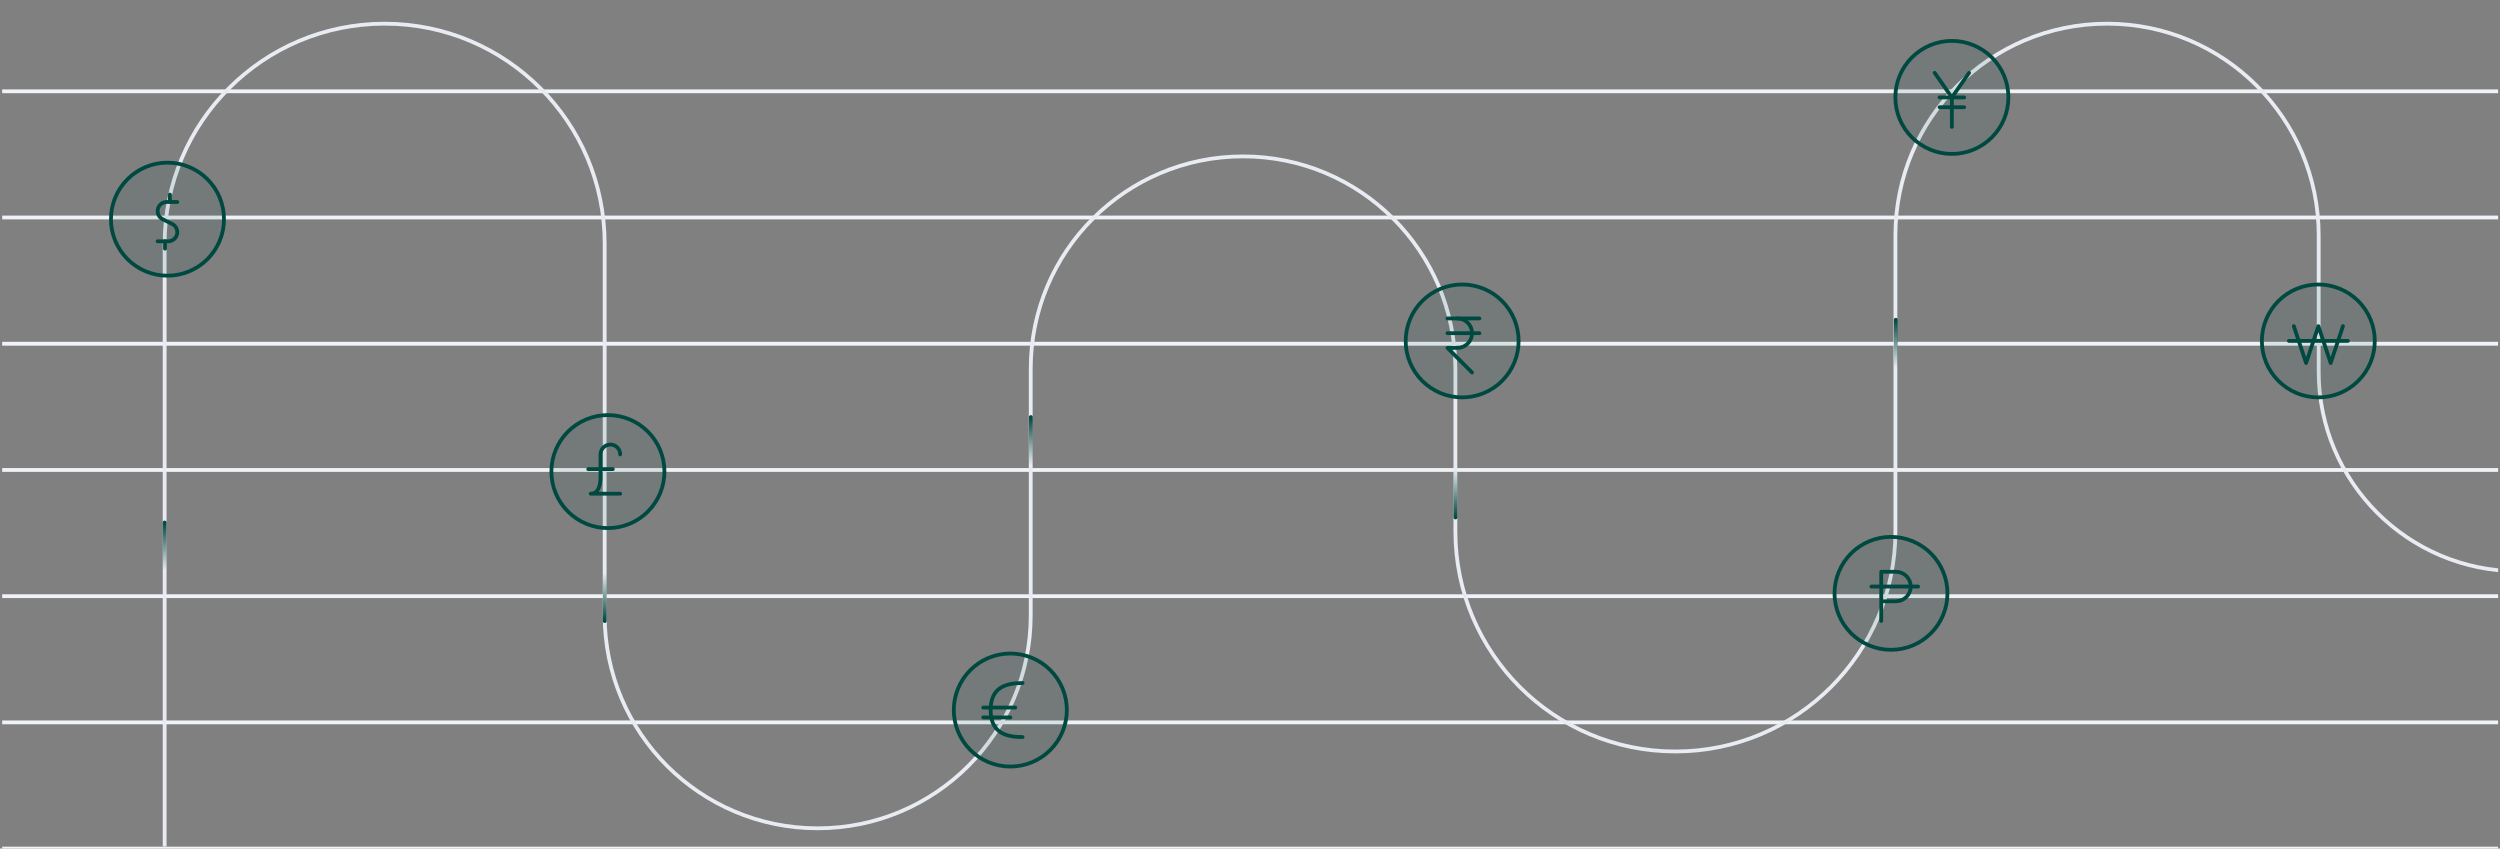 <svg width="657" height="223" viewBox="0 0 657 223" fill="none" xmlns="http://www.w3.org/2000/svg">
<rect x="0" y="0" width="657" height="223" fill="#808080" stroke="none"/>
<g clip-path="url(#clip0_10272_59495)">
<path d="M0.574 24H659.991" stroke="#EFF2F6"/>
<path d="M0.574 57.166H659.991" stroke="#EFF2F6"/>
<path d="M0.574 90.333H659.991" stroke="#EFF2F6"/>
<path d="M0.574 123.5H659.991" stroke="#EFF2F6"/>
<path d="M0.574 156.667H659.991" stroke="#EFF2F6"/>
<path d="M0.574 189.833H659.991" stroke="#EFF2F6"/>
<path d="M0.574 223H659.991" stroke="#EFF2F6"/>
<path d="M43.268 222.449V64.042C43.268 32.109 69.154 6.223 101.087 6.223V6.223C133.02 6.223 158.907 32.109 158.907 64.042V161.693C158.907 192.612 183.972 217.677 214.891 217.677V217.677C245.81 217.677 270.875 192.612 270.875 161.693V96.898C270.875 66.081 295.857 41.098 326.675 41.098V41.098C357.493 41.098 382.476 66.081 382.476 96.898V139.667C382.476 171.599 408.362 197.486 440.295 197.486V197.486C472.228 197.486 498.115 171.599 498.115 139.667V61.84C498.115 31.123 523.015 6.223 553.732 6.223V6.223C584.448 6.223 609.349 31.123 609.349 61.84V97.633C609.349 126.626 632.852 150.129 661.845 150.129V150.129" stroke="#E8ECF2"/>
<g clip-path="url(#clip1_10272_59495)">
<path d="M29.156 57.599C29.156 61.539 30.721 65.317 33.507 68.103C36.293 70.888 40.071 72.454 44.01 72.454C47.95 72.454 51.728 70.888 54.514 68.103C57.3 65.317 58.865 61.539 58.865 57.599C58.865 55.649 58.48 53.717 57.734 51.915C56.987 50.113 55.893 48.475 54.514 47.096C53.135 45.717 51.497 44.622 49.695 43.876C47.893 43.129 45.961 42.745 44.01 42.745C42.06 42.745 40.128 43.129 38.326 43.876C36.524 44.622 34.886 45.717 33.507 47.096C32.128 48.475 31.033 50.113 30.287 51.915C29.541 53.717 29.156 55.649 29.156 57.599Z" fill="#004940" fill-opacity="0.1" stroke="#004940" stroke-linecap="round" stroke-linejoin="round"/>
<path d="M46.589 53.078H43.822C43.282 53.078 42.759 53.261 42.336 53.595C41.913 53.93 41.616 54.398 41.492 54.923C41.368 55.448 41.425 55.999 41.654 56.487C41.882 56.976 42.269 57.373 42.751 57.614L45.27 58.875C45.752 59.117 46.139 59.514 46.367 60.002C46.596 60.491 46.653 61.042 46.529 61.567C46.405 62.092 46.107 62.559 45.685 62.894C45.262 63.229 44.738 63.411 44.199 63.411H41.422" stroke="#004940" stroke-linecap="round" stroke-linejoin="round"/>
<path d="M43.364 63.412V65.349" stroke="#004940" stroke-linecap="round" stroke-linejoin="round"/>
<path d="M44.656 51.141V53.078" stroke="#004940" stroke-linecap="round" stroke-linejoin="round"/>
</g>
<g clip-path="url(#clip2_10272_59495)">
<path d="M144.906 123.933C144.906 127.872 146.471 131.651 149.257 134.436C152.043 137.222 155.821 138.787 159.76 138.787C163.7 138.787 167.478 137.222 170.264 134.436C173.05 131.651 174.615 127.872 174.615 123.933C174.615 121.982 174.23 120.051 173.484 118.248C172.737 116.446 171.643 114.809 170.264 113.429C168.885 112.05 167.247 110.956 165.445 110.209C163.643 109.463 161.711 109.079 159.76 109.079C157.81 109.079 155.878 109.463 154.076 110.209C152.274 110.956 150.636 112.05 149.257 113.429C147.878 114.809 146.783 116.446 146.037 118.248C145.29 120.051 144.906 121.982 144.906 123.933Z" fill="#004940" fill-opacity="0.1" stroke="#004940" stroke-linecap="round" stroke-linejoin="round"/>
<path d="M154.594 123.287H161.052" stroke="#004940" stroke-linecap="round" stroke-linejoin="round"/>
<path d="M162.984 119.412C162.984 118.727 162.712 118.07 162.228 117.585C161.743 117.101 161.086 116.829 160.401 116.829C159.716 116.829 159.059 117.101 158.574 117.585C158.09 118.07 157.818 118.727 157.818 119.412V125.224C157.818 127.365 157.375 129.745 155.234 129.745H162.984" stroke="#004940" stroke-linecap="round" stroke-linejoin="round"/>
</g>
<path d="M250.656 186.599C250.656 190.539 252.221 194.317 255.007 197.103C257.793 199.888 261.571 201.453 265.51 201.453C269.45 201.453 273.228 199.888 276.014 197.103C278.8 194.317 280.365 190.539 280.365 186.599C280.365 184.649 279.98 182.717 279.234 180.915C278.487 179.113 277.393 177.475 276.014 176.096C274.635 174.716 272.997 173.622 271.195 172.876C269.393 172.129 267.461 171.745 265.51 171.745C263.56 171.745 261.628 172.129 259.826 172.876C258.024 173.622 256.386 174.716 255.007 176.096C253.628 177.475 252.533 179.113 251.787 180.915C251.04 182.717 250.656 184.649 250.656 186.599Z" fill="#004940" fill-opacity="0.1" stroke="#004940" stroke-linecap="round" stroke-linejoin="round"/>
<path d="M268.734 193.703C264.097 193.703 260.338 192.412 260.338 186.599C260.338 180.787 264.097 179.495 268.734 179.495" stroke="#004940" stroke-linecap="round" stroke-linejoin="round"/>
<path d="M258.406 188.537H265.51" stroke="#004940" stroke-linecap="round" stroke-linejoin="round"/>
<path d="M258.406 185.953H266.802" stroke="#004940" stroke-linecap="round" stroke-linejoin="round"/>
<g clip-path="url(#clip3_10272_59495)">
<path d="M498.098 25.599C498.098 27.55 498.482 29.482 499.228 31.284C499.975 33.086 501.069 34.723 502.448 36.103C503.828 37.482 505.465 38.576 507.267 39.323C509.07 40.069 511.001 40.453 512.952 40.453C514.903 40.453 516.834 40.069 518.636 39.323C520.438 38.576 522.076 37.482 523.455 36.103C524.835 34.723 525.929 33.086 526.675 31.284C527.422 29.482 527.806 27.55 527.806 25.599C527.806 23.649 527.422 21.717 526.675 19.915C525.929 18.113 524.835 16.475 523.455 15.096C522.076 13.716 520.438 12.622 518.636 11.876C516.834 11.129 514.903 10.745 512.952 10.745C511.001 10.745 509.07 11.129 507.267 11.876C505.465 12.622 503.828 13.716 502.448 15.096C501.069 16.475 499.975 18.113 499.228 19.915C498.482 21.717 498.098 23.649 498.098 25.599Z" fill="#004940" fill-opacity="0.1" stroke="#004940" stroke-linecap="round" stroke-linejoin="round"/>
<path d="M512.952 25.599V33.349" stroke="#004940" stroke-linecap="round" stroke-linejoin="round"/>
<path d="M517.472 19.141L512.951 25.599L508.431 19.141" stroke="#004940" stroke-linecap="round" stroke-linejoin="round"/>
<path d="M509.723 25.599H516.181" stroke="#004940" stroke-linecap="round" stroke-linejoin="round"/>
<path d="M509.723 28.183H516.181" stroke="#004940" stroke-linecap="round" stroke-linejoin="round"/>
</g>
<g clip-path="url(#clip4_10272_59495)">
<path d="M482.113 155.932C482.113 157.881 482.497 159.811 483.243 161.611C483.989 163.411 485.082 165.047 486.459 166.425C487.837 167.803 489.473 168.896 491.273 169.642C493.074 170.387 495.003 170.771 496.952 170.771C498.901 170.771 500.83 170.387 502.63 169.642C504.431 168.896 506.067 167.803 507.444 166.425C508.822 165.047 509.915 163.411 510.661 161.611C511.407 159.811 511.791 157.881 511.791 155.932C511.791 153.984 511.407 152.054 510.661 150.254C509.915 148.454 508.822 146.818 507.444 145.44C506.067 144.062 504.431 142.969 502.63 142.223C500.83 141.478 498.901 141.094 496.952 141.094C495.003 141.094 493.074 141.478 491.273 142.223C489.473 142.969 487.837 144.062 486.459 145.44C485.082 146.818 483.989 148.454 483.243 150.254C482.497 152.054 482.113 153.984 482.113 155.932Z" fill="#004940" fill-opacity="0.1" stroke="#004940" stroke-linecap="round" stroke-linejoin="round"/>
<path d="M494.385 163.181V150.265H498.26C499.287 150.265 500.273 150.673 501 151.4C501.727 152.126 502.135 153.112 502.135 154.14C502.135 155.167 501.727 156.153 501 156.88C500.273 157.606 499.287 158.015 498.26 158.015H494.385" stroke="#004940" stroke-linecap="round" stroke-linejoin="round"/>
<path d="M491.801 154.14H504.072" stroke="#004940" stroke-linecap="round" stroke-linejoin="round"/>
</g>
<path d="M369.416 89.599C369.416 91.548 369.8 93.477 370.546 95.277C371.291 97.078 372.384 98.713 373.762 100.091C375.14 101.469 376.776 102.562 378.576 103.308C380.376 104.054 382.306 104.438 384.255 104.438C386.203 104.438 388.133 104.054 389.933 103.308C391.734 102.562 393.369 101.469 394.747 100.091C396.125 98.713 397.218 97.078 397.964 95.277C398.71 93.477 399.093 91.548 399.093 89.599C399.093 87.65 398.71 85.721 397.964 83.92C397.218 82.12 396.125 80.484 394.747 79.106C393.369 77.728 391.734 76.635 389.933 75.89C388.133 75.144 386.203 74.76 384.255 74.76C382.306 74.76 380.376 75.144 378.576 75.89C376.776 76.635 375.14 77.728 373.762 79.106C372.384 80.484 371.291 82.12 370.546 83.92C369.8 85.721 369.416 87.65 369.416 89.599Z" fill="#004940" fill-opacity="0.1" stroke="#004940" stroke-linecap="round" stroke-linejoin="round"/>
<path d="M380.396 83.686H388.791" stroke="#004940" stroke-linecap="round" stroke-linejoin="round"/>
<path d="M380.396 87.56H388.791" stroke="#004940" stroke-linecap="round" stroke-linejoin="round"/>
<path d="M382.979 83.686C384.007 83.686 384.992 84.094 385.719 84.821C386.446 85.548 386.854 86.533 386.854 87.561C386.854 88.589 386.446 89.574 385.719 90.301C384.992 91.028 384.007 91.436 382.979 91.436H380.396L386.854 97.894" stroke="#004940" stroke-linecap="round" stroke-linejoin="round"/>
<g clip-path="url(#clip5_10272_59495)">
<path d="M594.416 89.599C594.416 91.548 594.8 93.477 595.546 95.277C596.291 97.078 597.384 98.713 598.762 100.091C600.14 101.469 601.776 102.562 603.576 103.308C605.376 104.054 607.306 104.438 609.255 104.438C611.203 104.438 613.133 104.054 614.933 103.308C616.734 102.562 618.369 101.469 619.747 100.091C621.125 98.713 622.218 97.078 622.964 95.277C623.71 93.477 624.093 91.548 624.093 89.599C624.093 87.65 623.71 85.721 622.964 83.92C622.218 82.12 621.125 80.484 619.747 79.106C618.369 77.728 616.734 76.635 614.933 75.89C613.133 75.144 611.203 74.76 609.255 74.76C607.306 74.76 605.376 75.144 603.576 75.89C601.776 76.635 600.14 77.728 598.762 79.106C597.384 80.484 596.291 82.12 595.546 83.92C594.8 85.721 594.416 87.65 594.416 89.599Z" fill="#004940" fill-opacity="0.1" stroke="#004940" stroke-linecap="round" stroke-linejoin="round"/>
<path d="M615.729 85.709L612.5 95.396L609.271 85.709L606.042 95.396L602.812 85.709" stroke="#004940" stroke-linecap="round" stroke-linejoin="round"/>
<path d="M601.521 89.584H617.021" stroke="#004940" stroke-linecap="round" stroke-linejoin="round"/>
</g>
<path d="M43.268 149.933L43.268 137.319" stroke="url(#paint0_linear_10272_59495)" stroke-linecap="round"/>
<path d="M158.926 150.612L158.926 163.226" stroke="url(#paint1_linear_10272_59495)" stroke-linecap="round"/>
<path d="M270.912 122.21L270.912 109.597" stroke="url(#paint2_linear_10272_59495)" stroke-linecap="round"/>
<path d="M382.496 123.376L382.496 135.989" stroke="url(#paint3_linear_10272_59495)" stroke-linecap="round"/>
<path d="M498.213 96.64L498.213 84.026" stroke="url(#paint4_linear_10272_59495)" stroke-linecap="round"/>
</g>
<defs>
<linearGradient id="paint0_linear_10272_59495" x1="43.768" y1="149.933" x2="43.768" y2="137.319" gradientUnits="userSpaceOnUse">
<stop stop-color="#004940" stop-opacity="0"/>
<stop offset="1" stop-color="#004940"/>
</linearGradient>
<linearGradient id="paint1_linear_10272_59495" x1="158.426" y1="150.612" x2="158.426" y2="163.226" gradientUnits="userSpaceOnUse">
<stop stop-color="#004940" stop-opacity="0"/>
<stop offset="1" stop-color="#004940"/>
</linearGradient>
<linearGradient id="paint2_linear_10272_59495" x1="271.412" y1="122.21" x2="271.412" y2="109.597" gradientUnits="userSpaceOnUse">
<stop stop-color="#004940" stop-opacity="0"/>
<stop offset="1" stop-color="#004940"/>
</linearGradient>
<linearGradient id="paint3_linear_10272_59495" x1="381.996" y1="123.376" x2="381.996" y2="135.989" gradientUnits="userSpaceOnUse">
<stop stop-color="#004940" stop-opacity="0"/>
<stop offset="1" stop-color="#004940"/>
</linearGradient>
<linearGradient id="paint4_linear_10272_59495" x1="498.713" y1="96.64" x2="498.713" y2="84.026" gradientUnits="userSpaceOnUse">
<stop stop-color="#004940" stop-opacity="0"/>
<stop offset="1" stop-color="#004940"/>
</linearGradient>
<clipPath id="clip0_10272_59495">
<rect width="656" height="223" fill="white" transform="translate(0.505)"/>
</clipPath>
<clipPath id="clip1_10272_59495">
<rect width="32" height="32" fill="white" transform="translate(28.005 41.599)"/>
</clipPath>
<clipPath id="clip2_10272_59495">
<rect width="32" height="32" fill="white" transform="translate(143.755 107.933)"/>
</clipPath>
<clipPath id="clip3_10272_59495">
<rect width="32" height="32" fill="white" transform="translate(496.952 9.599)"/>
</clipPath>
<clipPath id="clip4_10272_59495">
<rect width="32" height="32" fill="white" transform="translate(480.952 139.933)"/>
</clipPath>
<clipPath id="clip5_10272_59495">
<rect width="32" height="32" fill="white" transform="translate(593.255 73.599)"/>
</clipPath>
</defs>
</svg>
